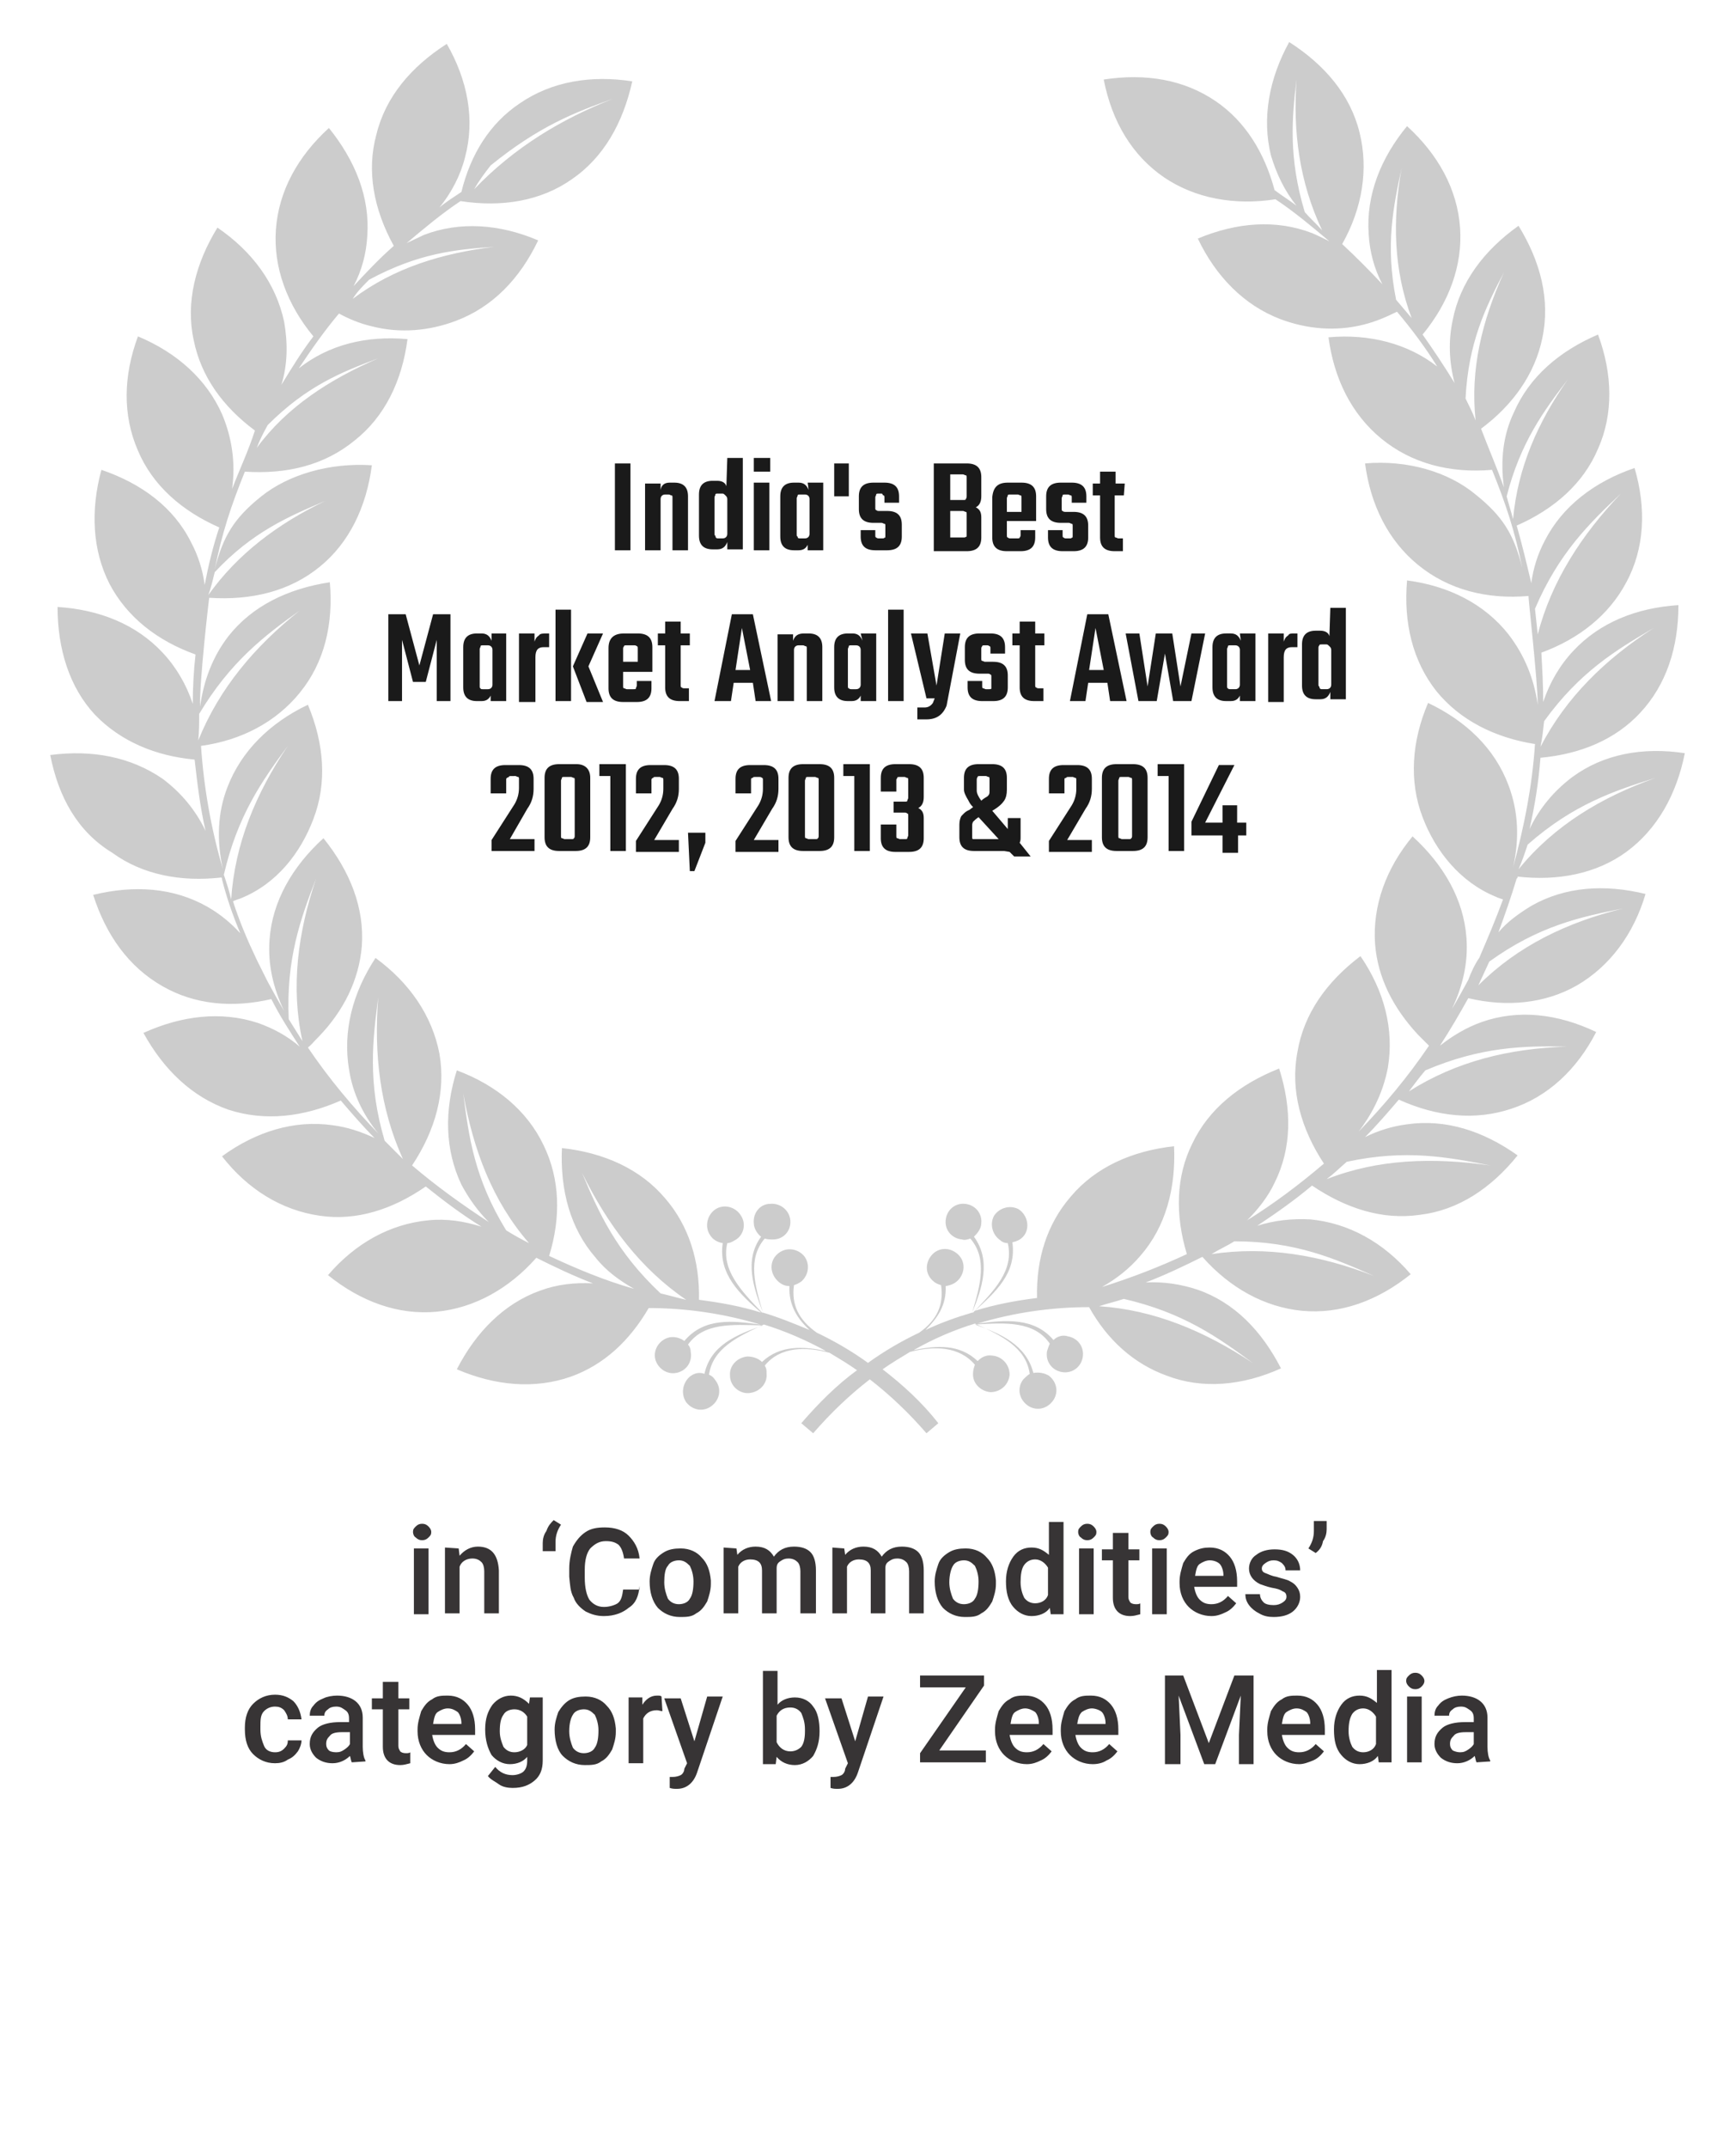 <svg xmlns="http://www.w3.org/2000/svg" viewBox="0 0 190 235"><path d="M50.5 21c1-4.1 3.1-7.5 6.4-9.7 3.5-2.4 7.8-3.1 12.3-2.4-1 4.5-3.1 8.3-6.6 10.7-3.4 2.4-7.7 3.1-12.2 2.4-2.1 1.4-4 3-5.9 4.6.6-.3 1.3-.6 1.9-.9 3.9-1.5 8.3-1.2 12.5.6-2 4.2-5 7.3-9 8.8-2.9 1.1-6.1 1.4-9.2.6-1.3-.3-2.5-.8-3.6-1.4-1.6 1.9-3 3.9-4.4 6 3.3-2.6 7.4-3.6 11.9-3.2-.6 4.6-2.5 8.5-5.8 11.1-3.3 2.7-7.4 3.7-12 3.4-1.5 3.7-2.5 6.7-3.3 10.7.9-3.6 2.1-5.6 5.1-8s7.5-3.7 12.1-3.4c-.6 4.6-2.5 8.5-5.7 11.1-3.3 2.7-7.5 3.7-12.1 3.4 0-.2-1.1 9.3-1 11.9.4-2.9 1.4-5.5 3.1-7.7 2.6-3.3 6.5-5.2 11.1-5.9.4 4.6-.6 8.8-3.3 12.1C30.2 79 26.4 81 22 81.6c.3 4.5 1.1 9.1 2.4 13.5-.7-3.1-.6-6.2.5-9 1.5-3.9 4.6-7 8.8-9 1.8 4.3 2.1 8.6.6 12.5-1.4 3.7-4 7.1-8 8.7-.3.1-.6.2-.8.3.7 2.2 1.6 4.3 2.6 6.4l1.2 2.4c.6 1.1 1.2 2.2 1.8 3.2-1.2-2.5-1.8-5.1-1.6-7.8.3-4.2 2.5-8 5.9-11.1 2.9 3.6 4.5 7.6 4.2 11.8-.3 3.7-2 7.1-4.7 9.9-.8.8-.7.8-1.2 1.2 2.3 3.4 4.9 6.5 7.7 9.4-1.7-2.1-2.8-4.4-3.2-7-.7-4.2.4-8.4 2.9-12.2 3.7 2.7 6.2 6.3 7 10.5.7 4.1-.4 8.3-3 12.2 2.7 2.3 5.5 4.3 8.4 6.2-1.2-1.2-2.2-2.6-3-4.1-1.8-3.8-1.9-8.1-.5-12.5 4.3 1.6 7.7 4.4 9.5 8.2 1.8 3.7 1.9 7.9.6 12.1 3 1.4 6.1 2.7 9.3 3.6-1.6-.9-3.1-2-4.2-3.4-2.8-3.2-3.9-7.4-3.7-12 4.6.5 8.6 2.3 11.3 5.5 2.6 3 3.8 6.9 3.7 11.1 2.3.3 4.6.7 6.8 1.4-2.3-2-4.7-4.2-4.2-7.6-.6-.1-1.1-.4-1.4-.9-.6-.9-.3-2.2.6-2.8s2.2-.3 2.8.7c.6.9.3 2.2-.7 2.7-.3.2-.6.3-.8.3-.7 2.9 1.5 5.2 3.8 7.6h.1c-1-2.7-2.1-5.7-.2-8.3-.4-.3-.8-.9-.8-1.5-.1-1.1.7-2.1 1.8-2.1 1.1-.1 2.1.7 2.2 1.8s-.7 2.1-1.9 2.1c-.3 0-.6 0-.9-.1-1.9 2.2-1.1 5.1-.2 8.1 1.7.5 3.4 1.2 5.1 1.9-1.3-1.2-2.3-2.7-2.2-4.8-.6 0-1.1-.3-1.5-.8-.7-.9-.6-2.1.3-2.8s2.1-.5 2.8.3c.7.9.5 2.1-.3 2.8-.3.2-.5.3-.8.4-.3 2.1.5 3.8 2.5 5.2 1.9.9 3.8 2 5.6 3.3 1.8-1.3 3.7-2.4 5.6-3.3 2-1.4 2.7-3.1 2.4-5.2-.3-.1-.6-.2-.8-.4-.9-.7-1-1.9-.3-2.8.7-.9 1.9-1 2.8-.3s1 1.9.3 2.8c-.4.5-.9.7-1.5.8.1 2.1-.9 3.5-2.2 4.8 1.7-.8 3.4-1.4 5.1-1.9.9-3 1.7-5.9-.2-8.1-.3.1-.6.2-.9.1-1.1-.1-1.9-1-1.8-2.1s1-1.9 2.1-1.8c1.1.1 1.9 1 1.8 2.1 0 .6-.4 1.1-.8 1.5 1.9 2.6.9 5.6-.2 8.3h.1c2.3-2.4 4.5-4.6 3.8-7.6-.3 0-.6-.1-.8-.3-.9-.6-1.2-1.8-.7-2.7.6-.9 1.8-1.2 2.7-.7.9.6 1.2 1.8.7 2.7-.3.5-.8.8-1.4.9.5 3.4-1.9 5.5-4.1 7.5 2.3-.7 4.4-1.1 6.8-1.4-.1-4.3 1.1-8.1 3.7-11.1 2.7-3.2 6.7-5 11.3-5.5.2 4.6-.9 8.8-3.7 12-1.2 1.4-2.6 2.5-4.2 3.4 3.2-1 6.3-2.2 9.3-3.6-1.3-4.3-1.2-8.5.6-12.1 1.8-3.8 5.2-6.5 9.5-8.2 1.4 4.4 1.4 8.7-.5 12.5-.7 1.5-1.8 2.9-3 4.1 2.9-1.8 5.7-3.9 8.4-6.2-2.5-3.8-3.7-8-2.9-12.2.7-4.2 3.2-7.7 6.9-10.5 2.6 3.8 3.7 8 3 12.2-.5 2.6-1.6 4.9-3.2 7 2.8-2.9 5.4-6 7.7-9.4l-1.2-1.2c-2.7-2.9-4.4-6.2-4.7-9.9-.3-4.2 1.2-8.3 4.1-11.8 3.4 3.1 5.6 6.9 5.9 11.1.2 2.7-.4 5.3-1.6 7.8.6-1 1.2-2.1 1.8-3.2.3-.8.7-1.7 1.2-2.4.9-2.1 1.8-4.2 2.6-6.4-.3-.1-.6-.2-.8-.3-3.9-1.6-6.6-5-8-8.7-1.5-3.9-1.2-8.3.6-12.5 4.2 2 7.3 5 8.8 9 1.1 2.9 1.2 5.9.5 9 1.2-4.4 2.1-8.9 2.4-13.5-4.4-.7-8.2-2.6-10.8-5.8-2.6-3.3-3.6-7.5-3.2-12.1 4.6.6 8.5 2.6 11.1 5.9 1.7 2.2 2.8 4.8 3.2 7.7 0-2.7-1.1-12.1-1-11.9-4.6.4-8.8-.7-12.1-3.4-3.3-2.7-5.2-6.6-5.8-11.1 4.6-.4 9.1.9 12.1 3.4 3 2.4 4.2 4.4 5.1 8-.8-4-1.8-7-3.3-10.7-4.6.4-8.8-.7-12.1-3.4s-5.2-6.6-5.8-11.1c4.5-.4 8.7.7 11.9 3.2-1.3-2.1-2.8-4.1-4.4-6-1.2.6-2.4 1.1-3.6 1.4-3.1.8-6.3.5-9.2-.6-3.9-1.5-7-4.6-9-8.8 4.3-1.8 8.6-2.1 12.5-.6.7.3 1.3.6 1.9.9-1.9-1.6-3.8-3.2-5.9-4.6-4.5.7-8.8-.1-12.2-2.4-3.5-2.4-5.7-6.1-6.6-10.7 4.6-.7 8.8 0 12.3 2.4 3.2 2.2 5.3 5.6 6.4 9.7.8.6 1.6 1.1 2.4 1.7-1.3-1.6-2.2-3.5-2.8-5.5-1-4.1-.2-8.4 2-12.4 3.9 2.5 6.7 5.8 7.7 9.9 1 4 .3 8.3-1.9 12.2 1.5 1.4 3 2.9 4.4 4.4-.9-1.7-1.4-3.6-1.5-5.5-.3-4.2 1.3-8.3 4.2-11.8 3.4 3.1 5.5 6.9 5.8 11.1.3 4.1-1.2 8.2-4.1 11.7 1.2 1.7 2.4 3.5 3.5 5.3-.6-2.3-.7-4.6-.2-6.9.8-4.1 3.4-7.6 7.2-10.3 2.4 3.9 3.5 8.1 2.6 12.3-.8 3.9-3.2 7.3-6.7 9.9.8 2.1 1.7 4.2 2.5 6.4-.4-2.9-.1-5.7 1.1-8.2 1.7-3.9 5-6.7 9.2-8.5 1.6 4.3 1.7 8.7 0 12.5-1.6 3.8-4.8 6.6-8.9 8.4.6 2.1 1.1 4.2 1.6 6.3.2-1.6.7-3.2 1.5-4.7 1.9-3.7 5.4-6.4 9.8-7.9 1.3 4.4 1.1 8.8-.9 12.5-1.9 3.6-5.2 6.2-9.3 7.7.1 1.8.2 3.6.2 5.4.7-2.1 1.8-4 3.3-5.6 2.9-3.1 6.9-4.7 11.5-5 0 4.6-1.3 8.7-4.2 11.8-2.7 2.9-6.5 4.5-10.9 4.9-.2 2.6-.6 5.2-1.2 7.8 1.1-2.3 2.7-4.2 4.7-5.7 3.4-2.5 7.7-3.3 12.3-2.6-.9 4.5-3 8.3-6.4 10.8-3.3 2.4-7.5 3.2-11.9 2.7 0 .1 0 .2-.1.2-.6 2-1.3 4-2 5.9 1-1.2 2.3-2.1 3.6-2.9 3.7-2.1 8-2.4 12.5-1.3-1.3 4.4-3.9 7.9-7.5 10-3.5 2-7.7 2.4-11.9 1.4-1 1.8-2 3.5-3.1 5.2 1.4-1.1 2.9-2 4.6-2.6 4-1.4 8.3-.9 12.5 1.1-2.1 4.1-5.3 7.1-9.3 8.4-3.9 1.3-8.1.9-12.3-1-1.2 1.4-2.4 2.8-3.7 4.1 1.4-.7 3-1.2 4.6-1.4 4.2-.6 8.3.7 12.1 3.4-2.9 3.6-6.5 6-10.7 6.5-4.1.6-8.1-.7-11.8-3.2-1.9 1.6-3.9 3-6 4.4 1.9-.6 3.8-.8 5.8-.7 4.2.4 8 2.5 11 6-3.6 2.9-7.7 4.4-11.9 4-4.1-.4-7.9-2.5-10.9-5.9-2 1-4.1 2-6.2 2.8 2-.1 3.9.2 5.7.8 4 1.4 7 4.5 9.1 8.6-4.2 1.9-8.6 2.3-12.5.8-3.6-1.3-6.5-3.9-8.5-7.5-4.1 0-8.3.6-12.2 1.8 3-.4 6.2-.7 8.3 1.8.4-.4 1-.6 1.6-.4 1.1.2 1.8 1.2 1.6 2.3-.2 1.1-1.2 1.8-2.3 1.6-1.1-.2-1.8-1.2-1.6-2.3.1-.3.2-.6.3-.8-1.7-2.5-4.9-2.3-8.1-2.1h-.1c2.8 1 5.6 2.2 6.4 5.3.6-.1 1.2 0 1.7.3.9.7 1.1 1.9.4 2.8-.7.9-1.9 1.1-2.8.4-.9-.7-1.1-1.9-.4-2.8.2-.2.4-.4.7-.6-.4-2.9-3.1-4.2-6-5.5-2.3.7-4.6 1.7-6.7 2.9 2.5-.5 5-.7 7 1.2.4-.4.9-.7 1.6-.6 1.1.1 1.9 1 1.9 2.1-.1 1.1-1 1.9-2.1 1.9-1.1-.1-2-1-1.9-2.1 0-.3.1-.6.2-.9-1.7-2-4.4-2.1-7.1-1.4-1 .6-2 1.2-3 1.9 2.2 1.7 4.3 3.6 6.1 5.9l-1.3 1.1c-1.9-2.2-4-4.2-6.2-5.9-2.2 1.7-4.3 3.7-6.2 5.9l-1.3-1.1c1.9-2.2 3.9-4.2 6.1-5.8-1-.7-2-1.3-3-1.9-2.6-.7-5.4-.7-7.1 1.4.2.3.2.5.2.9.1 1.1-.8 2-1.9 2.1s-2.1-.8-2.1-1.9c-.1-1.1.8-2 1.9-2.1.6 0 1.2.2 1.6.6 2-1.9 4.6-1.7 7-1.2-2.2-1.2-4.5-2.2-6.8-2.9-2.8 1.3-5.6 2.6-6 5.5.3.1.5.3.7.6.7.9.5 2.1-.4 2.8s-2.1.5-2.8-.4c-.6-.9-.4-2.1.4-2.8.5-.4 1.1-.5 1.6-.3.7-3.2 3.6-4.3 6.4-5.3h-.1c-3.3-.1-6.4-.3-8.1 2.1.2.2.3.5.3.8.2 1.1-.5 2.1-1.6 2.3s-2.1-.6-2.3-1.6c-.2-1.1.6-2.1 1.6-2.3.6-.1 1.2.1 1.6.4 2.2-2.6 5.3-2.2 8.3-1.8-4-1.2-8.1-1.8-12.2-1.8-2.1 3.6-4.9 6.2-8.5 7.5-4 1.4-8.3 1-12.5-.8 2.1-4.1 5.2-7.2 9.1-8.6 1.9-.7 3.8-.9 5.8-.8-2.1-.8-4.2-1.8-6.2-2.8-3 3.4-6.8 5.5-10.9 5.9-4.2.4-8.3-1.1-11.9-4 3-3.5 6.8-5.6 11-6 2-.2 3.9.1 5.8.7-2.1-1.3-4.1-2.8-6.1-4.4-3.6 2.5-7.6 3.8-11.6 3.2-4.2-.6-7.9-2.9-10.7-6.5 3.7-2.7 7.9-4 12.1-3.4 1.6.2 3.1.7 4.6 1.4-1.3-1.3-2.5-2.7-3.7-4.1-4.1 1.8-8.3 2.3-12.3 1-4-1.4-7.1-4.4-9.3-8.4 4.2-1.9 8.5-2.4 12.5-1.1 1.7.6 3.2 1.4 4.6 2.6-1.1-1.7-2.2-3.4-3.1-5.2-4.3 1-8.4.6-11.9-1.4-3.7-2.1-6.2-5.6-7.6-10 4.5-1.1 8.8-.8 12.5 1.3 1.4.8 2.6 1.8 3.6 2.9-.8-1.9-1.5-3.9-2-5.9 0-.1 0-.2-.1-.2-4.4.5-8.6-.3-11.9-2.7-3.8-2.3-5.9-6.1-6.8-10.7 4.6-.6 8.8.2 12.3 2.6 2 1.5 3.6 3.4 4.7 5.7-.6-2.6-.9-5.2-1.2-7.8-4.3-.4-8.1-2-10.9-4.9-2.8-3-4.1-7.2-4.1-11.8 4.6.3 8.6 1.9 11.5 5 1.5 1.6 2.6 3.5 3.3 5.6 0-1.8.1-3.6.3-5.4-4.2-1.5-7.5-4.1-9.4-7.7-1.9-3.7-2.1-8.1-.9-12.5 4.4 1.5 7.9 4.1 9.8 7.9.8 1.5 1.3 3.1 1.5 4.7.4-2.1.9-4.2 1.6-6.3-4.1-1.8-7.3-4.6-8.9-8.4-1.7-3.9-1.6-8.2 0-12.5 4.3 1.8 7.5 4.7 9.2 8.5 1.1 2.6 1.5 5.4 1.1 8.2.8-2.1 1.8-4.2 2.5-6.4-3.5-2.6-5.9-5.9-6.7-9.9-.9-4.1.2-8.4 2.6-12.3 3.8 2.6 6.4 6.1 7.3 10.3.4 2.3.4 4.6-.3 6.9 1.1-1.8 2.2-3.6 3.5-5.3-2.9-3.5-4.4-7.6-4.1-11.7.3-4.2 2.4-8 5.8-11.1 2.9 3.6 4.5 7.6 4.2 11.8-.1 1.9-.6 3.8-1.5 5.5 1.4-1.5 2.8-3 4.4-4.4-2.2-4-3-8.2-1.9-12.2 1-4.1 3.8-7.4 7.7-9.9 2.3 4 3.1 8.3 2 12.4-.5 2-1.5 3.9-2.8 5.5.7-.6 1.5-1.1 2.4-1.7m75.6 107.3c-1.8 4.3-3.8 8.6-8.6 13.2-.9.2-1.8.5-2.8.7 5-3.4 8.6-8.2 11.4-13.9zm11 20.8c-3.8-2.8-7.6-5.5-14.1-7-.9.3-1.8.5-2.7.8 6 .4 11.5 2.7 16.8 6.2zm13.3-9.5c-4.3-1.9-8.6-3.8-15.3-3.8-.8.5-1.7.9-2.5 1.4 6-.9 11.9.1 17.8 2.4zm-11.3-20c-.6 4.7-1.2 9.3-4.7 15-.8.5-1.6 1-2.5 1.4 4-4.6 6.1-10.2 7.2-16.4zm9.3-10.5c.6 4.6 1.2 9.3-.7 15.7l-2 2c2.6-5.5 3.2-11.5 2.7-17.7zm14.7 18.4c-4.6-.9-9.2-1.8-15.7-.4-.7.6-1.4 1.3-2.2 1.9 5.6-2.2 11.6-2.4 17.9-1.5zm-7.9-31.4c1.7 4.4 3.4 8.8 3.1 15.4l-1.5 2.4c1.2-5.9.4-11.9-1.6-17.8zm16.3 18.4c-4.7-.1-9.4 0-15.5 2.6-.6.7-1.2 1.5-1.8 2.3 5.2-3.3 11-4.7 17.3-4.9zm6.1-15.1c-4.6.9-9.2 1.9-14.6 5.8-.4.9-.8 1.7-1.2 2.6 4.3-4.3 9.7-6.9 15.8-8.4zm3.6-14.3c-4.5 1.4-9 2.9-14 7.3-.3.9-.6 1.8-1 2.7 3.9-4.8 9.1-7.9 15-10zm-22.9-3.5c2.8 3.8 5.5 7.6 7 14.1-.3.9-.5 1.8-.8 2.7-.4-6.1-2.7-11.6-6.2-16.8zM157 66.8c3.8 2.7 7.6 5.6 10.9 11.3 0 1 0 1.9.1 2.9-2.2-5.7-6.1-10.3-11-14.2zm24 1.9c-4.1 2.4-8.1 4.8-12 10.2-.1.9-.2 1.9-.4 2.8 2.8-5.4 7.1-9.6 12.4-13zM177.4 54c-3.4 3.2-6.8 6.5-9.4 12.6.1.9.2 1.9.3 2.8 1.5-5.8 4.8-10.9 9.1-15.4zm-23.2.8c4 1.7 7.9 3.4 12.1 7.8.2.8.4 1.7.7 2.5-3.2-4.5-7.6-7.8-12.8-10.3zm17.4-13.3c-2.6 3.4-5.2 6.9-6.7 12.8.2.8.5 1.7.7 2.5.5-5.6 2.7-10.6 6-15.3zm-7-11.7c-2 3.8-3.9 7.7-4.2 13.8.4.8.8 1.6 1.1 2.4-.6-5.6.7-10.9 3.1-16.2zm-11.2-11.4c-.9 4.2-1.8 8.4-.6 14.4.6.7 1.1 1.3 1.7 2-2-5.3-2.1-10.8-1.1-16.4zM135.7 27c4.3.3 8.3.7 13.7 3.6.7.7 1.3 1.3 1.8 2.1-4.5-3.4-9.8-5-15.5-5.7zm12.7 12.2c4 1.5 7.8 3 12.1 7.3.5.9.9 1.7 1.2 2.5-3.3-4.5-8-7.5-13.3-9.8zm-25.7-28.4c4.2 1.5 8.1 3 13.4 7.3.7.9 1.3 1.7 1.8 2.6-4.4-4.6-9.6-7.7-15.2-9.9zm19.2-2.1c-.5 4.2-.9 8.5.9 14.5.6.7 1.3 1.3 1.9 2-2.5-5.3-3.2-10.8-2.8-16.5zM63.7 128.3c1.8 4.3 3.7 8.6 8.6 13.2.9.2 1.9.5 2.8.7-5-3.4-8.6-8.2-11.4-13.9zm-11 20.8c3.8-2.8 7.6-5.5 14.1-7 .9.3 1.8.5 2.8.8-6.1.4-11.7 2.7-16.9 6.2zm-13.3-9.5c4.3-1.9 8.6-3.8 15.3-3.7.8.5 1.6.9 2.5 1.4-6-1-11.9 0-17.8 2.3zm11.3-20c.6 4.7 1.2 9.3 4.7 15 .8.5 1.7 1 2.5 1.4-4-4.6-6.1-10.2-7.2-16.4zm-9.3-10.5c-.6 4.6-1.2 9.3.7 15.7l2 2c-2.5-5.5-3.2-11.5-2.7-17.7zm-14.7 18.4c4.6-.9 9.2-1.8 15.7-.4.7.6 1.4 1.3 2.1 1.9-5.6-2.2-11.5-2.4-17.8-1.5zm7.9-31.4c-1.7 4.4-3.3 8.8-3 15.4l1.5 2.4c-1.3-5.9-.5-11.9 1.5-17.8zm-16.3 18.4c4.7-.1 9.4 0 15.5 2.6.6.7 1.2 1.5 1.8 2.3-5.2-3.3-11.1-4.7-17.3-4.9zm-6.1-15.1c4.6.9 9.2 1.9 14.6 5.8.4.9.8 1.7 1.2 2.6-4.3-4.3-9.7-6.9-15.8-8.4zM8.6 85.1c4.5 1.4 8.9 2.9 13.9 7.3.3.9.6 1.8 1 2.7-3.9-4.8-9-7.9-14.9-10zm22.9-3.5c-2.8 3.8-5.5 7.6-7 14.1.3.9.6 1.8.8 2.7.4-6.1 2.7-11.6 6.2-16.8zm1.3-14.8c-3.8 2.7-7.6 5.6-11 11.3 0 1 0 1.9-.1 2.9 2.3-5.7 6.2-10.3 11.1-14.2zm-24 1.9c4 2.4 8.1 4.8 12 10.2.1.9.3 1.9.3 2.8-2.7-5.4-7-9.6-12.3-13zM12.3 54c3.4 3.2 6.8 6.5 9.4 12.6-.1.9-.2 1.9-.3 2.8-1.4-5.8-4.7-10.9-9.1-15.4zm23.3.8c-4 1.7-8 3.4-12.1 7.8-.2.8-.4 1.7-.7 2.5 3.2-4.5 7.6-7.8 12.8-10.3zM18.2 41.5c2.6 3.4 5.2 6.9 6.7 12.8-.2.8-.4 1.7-.7 2.5-.5-5.6-2.7-10.6-6-15.3zm7-11.7c1.9 3.8 3.9 7.7 4.2 13.8L28.2 46c.7-5.6-.6-10.9-3-16.2zm11.2-11.4c.9 4.2 1.8 8.4.6 14.4-.6.7-1.1 1.3-1.7 2 2-5.3 2.1-10.8 1.1-16.4zM54.1 27c-4.3.3-8.3.7-13.7 3.6-.7.7-1.3 1.3-1.8 2.1 4.5-3.4 9.8-5 15.5-5.7zM41.4 39.2c-4 1.5-7.8 3-12.1 7.3-.5.9-.9 1.7-1.2 2.5 3.3-4.5 8-7.5 13.3-9.8zm25.7-28.4c-4.2 1.5-8.1 3-13.4 7.3-.7.9-1.3 1.7-1.8 2.6 4.4-4.6 9.6-7.7 15.2-9.9zM47.8 8.7c.5 4.2.9 8.5-.9 14.5-.6.7-1.2 1.3-1.9 2 2.6-5.3 3.2-10.8 2.8-16.5z" fill="#ccc"/><path d="M45.2 167.6c0-.3.1-.4.3-.6.2-.2.4-.3.7-.3s.5.1.7.3.3.4.3.6c0 .3-.1.4-.3.6s-.4.3-.7.3-.5-.1-.7-.3c-.2-.1-.3-.4-.3-.6zm1.7 9h-1.6v-7.2h1.6v7.2zm3.3-7.2l.1.8c.5-.6 1.2-1 2-1 1.5 0 2.2.9 2.3 2.6v4.7H53v-4.6c0-.4-.1-.8-.3-1s-.5-.4-1-.4c-.6 0-1.2.3-1.4.9v5.1h-1.6v-7.2l1.5.1zm10.4-3.1l.8.5c-.4.6-.6 1.2-.6 1.9v1h-1.4v-.9c0-.4.1-.9.4-1.3.2-.6.5-.9.8-1.2zm9.4 7.2c-.1 1.1-.4 1.9-1.2 2.4-.6.5-1.5.9-2.7.9-.8 0-1.4-.2-2-.5-.6-.4-1.1-.9-1.3-1.5-.4-.7-.4-1.4-.5-2.3v-.9c0-.9.2-1.7.4-2.4.4-.7.8-1.2 1.4-1.6.6-.4 1.3-.5 2.1-.5 1.1 0 2 .3 2.6.9.6.6 1.1 1.4 1.2 2.5h-1.7c-.1-.7-.3-1.2-.6-1.5-.4-.3-.8-.4-1.4-.4-.7 0-1.2.3-1.7.8-.4.5-.6 1.3-.6 2.3v.9c0 1.1.2 1.9.5 2.4.4.5.9.8 1.6.8.6 0 1.2-.2 1.5-.4.4-.3.5-.8.6-1.5H70v-.4zm1.1-.5c0-.7.2-1.3.4-1.9s.7-1 1.2-1.3 1.1-.4 1.8-.4c1 0 1.8.4 2.3 1 .6.6.9 1.4 1 2.5v.4c0 .7-.2 1.3-.4 1.9-.3.5-.6 1-1.2 1.3-.5.4-1.1.4-1.8.4-1 0-1.8-.4-2.4-1-.6-.7-.9-1.7-.9-2.9zm1.6.1c0 .7.2 1.3.4 1.8.3.4.7.6 1.2.6s1-.2 1.2-.6c.3-.4.4-1.1.4-1.9 0-.7-.2-1.3-.4-1.7-.4-.4-.7-.6-1.2-.6s-1 .2-1.2.6c-.3.3-.4 1-.4 1.8zm7.9-3.7l.1.7c.5-.6 1.2-.9 2-.9 1 0 1.6.4 2 1.1.5-.7 1.2-1.1 2.2-1.1.8 0 1.4.2 1.8.6.4.4.6 1.1.6 2v4.7h-1.7v-4.6c0-.4-.1-.8-.3-1s-.5-.4-1-.4c-.4 0-.6.1-.9.3s-.4.4-.4.8v4.9h-1.6v-4.7c0-.8-.4-1.2-1.3-1.2-.6 0-1.1.3-1.3.8v5.1h-1.6v-7.2l1.4.1zm11.8 0l.1.7c.5-.6 1.2-.9 2-.9 1 0 1.6.4 2 1.1.5-.7 1.2-1.1 2.2-1.1.8 0 1.4.2 1.8.6.4.4.6 1.1.6 2v4.7h-1.6v-4.6c0-.4-.1-.8-.3-1s-.5-.4-1-.4c-.4 0-.6.1-.9.3s-.4.4-.4.8v4.9h-1.6v-4.7c0-.8-.4-1.2-1.3-1.2-.6 0-1.1.3-1.3.8v5.1h-1.6v-7.2l1.3.1zm9.9 3.6c0-.7.2-1.3.4-1.9s.7-1 1.2-1.3 1.1-.4 1.8-.4c1 0 1.8.4 2.3 1 .6.6.9 1.4 1 2.5v.4c0 .7-.2 1.3-.4 1.9-.3.5-.6 1-1.2 1.3-.5.4-1.1.4-1.8.4-1 0-1.8-.4-2.4-1-.6-.7-.9-1.7-.9-2.9zm1.6.1c0 .7.2 1.3.4 1.8.3.4.7.6 1.2.6s1-.2 1.2-.6c.3-.4.4-1.1.4-1.9 0-.7-.2-1.3-.4-1.7-.4-.4-.7-.6-1.2-.6s-1 .2-1.2.6c-.2.3-.4 1-.4 1.8zm6.2-.1c0-1.1.3-2 .8-2.7s1.2-1 2-1 1.3.3 1.9.8v-3.6h1.6v10.1H115l-.1-.7c-.4.6-1.2.9-2 .9s-1.5-.4-2-1c-.6-.7-.8-1.7-.8-2.8zm1.6.1c0 .7.2 1.3.4 1.7.3.4.7.6 1.2.6.6 0 1.2-.3 1.4-.9v-3c-.3-.5-.8-.9-1.4-.9-.5 0-.9.2-1.2.6s-.4 1.1-.4 1.9zm6.3-5.5c0-.3.1-.4.3-.6s.4-.3.7-.3.5.1.7.3.3.4.3.6c0 .3-.1.4-.3.6s-.4.3-.7.3-.5-.1-.7-.3c-.2-.1-.3-.4-.3-.6zm1.7 9h-1.6v-7.2h1.6v7.2zm3.8-8.9v1.8h1.2v1.2h-1.2v4c0 .3.1.4.2.6.1.1.3.2.6.2.2 0 .4 0 .5-.1v1.2c-.4.1-.7.2-1.1.2-1.2 0-1.9-.7-1.9-2v-4.1h-1.2v-1.2h1.2v-1.8h1.7zm2.4-.1c0-.3.1-.4.3-.6s.4-.3.7-.3.5.1.7.3.3.4.3.6c0 .3-.1.4-.3.6s-.4.3-.7.3-.5-.1-.7-.3c-.2-.1-.3-.4-.3-.6zm1.8 9h-1.6v-7.2h1.6v7.2zm4.9.2c-1 0-1.9-.4-2.5-1s-1-1.5-1-2.6v-.2c0-.7.2-1.3.4-2 .3-.5.6-1 1.2-1.3s1.1-.4 1.7-.4c1 0 1.7.4 2.2 1s.8 1.5.8 2.7v.6h-4.7c.1.6.3 1.1.6 1.4.4.4.8.5 1.3.5.7 0 1.3-.3 1.8-.9l.9.8c-.3.4-.7.8-1.2 1-.4.2-.9.4-1.5.4zm-.2-6.1c-.4 0-.8.2-1.1.4s-.4.7-.5 1.3h3.1v-.1c0-.5-.2-1-.4-1.2s-.6-.4-1.1-.4zm8.4 4c0-.3-.1-.5-.4-.6-.3-.2-.6-.3-1.2-.4-.5-.1-1-.3-1.3-.4-.8-.4-1.2-1-1.2-1.7 0-.6.3-1.2.8-1.5.5-.4 1.2-.6 2-.6.9 0 1.5.2 2 .6.5.4.8 1 .8 1.7h-1.6c0-.3-.1-.5-.4-.8-.3-.2-.5-.3-.9-.3s-.6.1-.9.3c-.3.2-.4.4-.4.6s.1.4.4.5c.3.1.6.3 1.2.4.6.2 1.2.3 1.5.5.4.2.6.4.8.7s.3.6.3 1c0 .6-.3 1.2-.8 1.6-.5.4-1.2.6-2.1.6-.6 0-1.1-.1-1.6-.4-.4-.2-.8-.5-1.1-.9s-.4-.8-.4-1.2h1.6c0 .4.2.7.4.9s.6.3 1.1.3c.4 0 .7-.1 1-.3s.4-.4.4-.6zm3.2-4.8l-.8-.5c.4-.6.6-1.2.6-1.9v-1.1h1.4v.9c0 .4-.1.9-.4 1.3-.1.6-.4 1-.8 1.3zM30.1 191.7c.4 0 .7-.1 1-.4.3-.3.4-.5.4-.9H33c0 .4-.2.9-.4 1.2-.3.4-.6.7-1.1.9-.4.3-.9.4-1.4.4-1 0-1.8-.4-2.4-1s-.9-1.5-.9-2.7v-.2c0-1.1.3-2 .9-2.6s1.4-1 2.4-1c.9 0 1.5.3 2 .7.5.5.8 1.2.9 2h-1.5c0-.4-.2-.7-.4-1-.3-.3-.6-.4-1-.4-.5 0-.9.2-1.2.5-.4.4-.4 1-.4 1.7v.3c0 .8.2 1.3.4 1.8s.7.7 1.2.7zm8.4 1.1c-.1-.2-.1-.4-.2-.7-.5.5-1.2.8-1.9.8s-1.3-.2-1.8-.6c-.4-.4-.7-.9-.7-1.5 0-.8.3-1.3.9-1.8.5-.4 1.4-.6 2.4-.6h1v-.4c0-.4-.1-.7-.4-.9s-.5-.4-1-.4c-.4 0-.7.1-.9.3-.3.2-.4.4-.4.7h-1.6c0-.4.1-.8.4-1.1.3-.4.6-.6 1.1-.8.4-.2 1-.3 1.5-.3.8 0 1.5.2 2 .6.5.4.8 1 .8 1.8v3.2c0 .6.1 1.2.3 1.5v.1l-1.5.1zm-1.7-1.1c.4 0 .6-.1.9-.3s.5-.4.6-.6v-1.3h-.9c-.6 0-1.1.1-1.3.4-.3.3-.4.5-.4.9 0 .3.1.5.3.7.1.1.4.2.8.2zm6.8-7.7v1.8h1.2v1.2h-1.2v4c0 .3.1.4.2.6.1.1.3.2.6.2.2 0 .4 0 .5-.1v1.2c-.4.1-.7.2-1.1.2-1.2 0-1.9-.7-1.9-2V187h-1.2v-1.2h1.2V184h1.7zm5.6 9c-1 0-1.9-.4-2.5-1s-1-1.5-1-2.6v-.2c0-.7.2-1.3.4-2 .3-.5.6-1 1.2-1.3.5-.4 1.1-.4 1.7-.4 1 0 1.7.4 2.2 1s.8 1.5.8 2.7v.6h-4.7c.1.6.3 1.1.6 1.4.4.4.8.5 1.3.5.7 0 1.3-.3 1.8-.9l.9.8c-.3.4-.7.8-1.2 1-.4.2-.9.4-1.5.4zm-.2-6.1c-.4 0-.8.2-1.1.4s-.4.7-.5 1.3h3.1v-.1c0-.5-.2-1-.4-1.2-.3-.2-.6-.4-1.1-.4zm4.1 2.3c0-1.2.3-2 .8-2.7.5-.6 1.2-1 2-1s1.4.3 2 .9l.1-.7h1.4v6.9c0 1-.3 1.7-.9 2.2s-1.3.8-2.4.8c-.5 0-1.1-.1-1.5-.4-.4-.3-.9-.5-1.2-.9l.8-1c.5.6 1.1.9 1.9.9.5 0 1-.2 1.2-.4.3-.3.4-.7.4-1.2v-.4c-.4.5-1.1.8-1.9.8s-1.5-.4-2-1c-.4-.7-.7-1.6-.7-2.8zm1.6.2c0 .7.2 1.2.4 1.7.3.4.7.6 1.2.6.6 0 1.2-.3 1.4-.8v-3.1c-.3-.5-.8-.8-1.4-.8-.5 0-1 .2-1.2.6-.3.4-.4 1-.4 1.8zm6-.2c0-.7.2-1.3.4-1.9.3-.5.7-1 1.2-1.3s1.1-.4 1.8-.4c1 0 1.8.4 2.3 1 .6.6.9 1.4 1 2.5v.4c0 .7-.2 1.3-.4 1.9-.3.5-.6 1-1.2 1.3-.5.4-1.1.4-1.8.4-1 0-1.8-.4-2.4-1s-.9-1.7-.9-2.9zm1.6.2c0 .7.2 1.3.4 1.8.3.4.7.6 1.2.6s1-.2 1.2-.6c.3-.4.4-1.1.4-1.9 0-.7-.2-1.3-.4-1.7-.4-.4-.7-.6-1.2-.6s-1 .2-1.2.6c-.2.3-.4.9-.4 1.8zm10.2-2.2c-.2 0-.4-.1-.6-.1-.7 0-1.2.3-1.5.9v4.9h-1.6v-7.2h1.5v.8c.4-.6.9-1 1.6-1 .3 0 .4 0 .5.1l.1 1.6zm3.5 3.3l1.4-4.9h1.7l-2.8 8.3c-.4 1.2-1.2 1.8-2.2 1.8-.3 0-.5 0-.8-.1v-1.2h.3c.4 0 .7-.1.9-.2s.4-.4.4-.7l.3-.6-2.5-7.1h1.8l1.5 4.7zm13.7-1.1c0 1.2-.3 2-.7 2.7-.5.6-1.2 1-2 1s-1.5-.3-2-.9l-.1.8h-1.4v-10.2h1.6v3.7c.4-.5 1.1-.8 1.9-.8.9 0 1.6.4 2 1 .5.6.7 1.6.7 2.7zm-1.6-.2c0-.8-.2-1.3-.4-1.8-.3-.4-.7-.6-1.2-.6-.7 0-1.2.3-1.5.9v2.9c.3.6.8 1 1.5 1 .5 0 .9-.2 1.2-.5.3-.4.4-1 .4-1.7v-.2zm5.5 1.3l1.4-4.9h1.7l-2.8 8.3c-.4 1.2-1.2 1.8-2.2 1.8-.3 0-.5 0-.8-.1v-1.2h.3c.4 0 .7-.1.9-.2s.4-.4.4-.7l.3-.6-2.5-7.1h1.8l1.5 4.7zm9.2 1h5.1v1.3h-7.2v-1l5-7.2h-5v-1.3h7v1.1l-4.9 7.1zm9.6 1.5c-1 0-1.9-.4-2.5-1s-1-1.5-1-2.6v-.2c0-.7.2-1.3.4-2 .3-.5.6-1 1.2-1.3.5-.4 1.1-.4 1.7-.4 1 0 1.7.4 2.2 1s.8 1.5.8 2.7v.6h-4.7c.1.6.3 1.1.6 1.4.4.4.8.5 1.3.5.7 0 1.3-.3 1.8-.9l.9.8c-.3.4-.7.8-1.2 1-.4.2-.9.4-1.5.4zm-.2-6.1c-.4 0-.8.2-1.1.4s-.4.7-.5 1.3h3.1v-.1c0-.5-.2-1-.4-1.2-.3-.2-.7-.4-1.1-.4zm7.4 6.1c-1 0-1.9-.4-2.5-1s-1-1.5-1-2.6v-.2c0-.7.2-1.3.4-2 .3-.5.6-1 1.2-1.3.5-.4 1.1-.4 1.7-.4 1 0 1.7.4 2.2 1s.8 1.5.8 2.7v.6h-4.7c.1.6.3 1.1.6 1.4.4.4.8.5 1.3.5.7 0 1.3-.3 1.8-.9l.9.8c-.3.4-.7.8-1.2 1-.3.2-.8.4-1.5.4zm-.1-6.1c-.4 0-.8.2-1.1.4-.3.3-.4.7-.5 1.3h3.1v-.1c0-.5-.2-1-.4-1.2s-.7-.4-1.1-.4zm10-3.6l2.8 7.4 2.8-7.4h2.1v9.7h-1.6v-3.2l.2-4.3-2.8 7.5h-1.2l-2.8-7.5.2 4.3v3.2h-1.7v-9.7h2zm12.7 9.7c-1 0-1.9-.4-2.5-1s-1-1.5-1-2.6v-.2c0-.7.2-1.3.4-2 .3-.5.6-1 1.2-1.3.5-.4 1.1-.4 1.7-.4 1 0 1.7.4 2.2 1s.8 1.5.8 2.7v.6h-4.7c.1.6.3 1.1.6 1.4.4.4.8.5 1.3.5.7 0 1.3-.3 1.8-.9l.9.8c-.3.4-.7.8-1.2 1s-1 .4-1.5.4zm-.3-6.1c-.4 0-.8.2-1.1.4s-.4.7-.5 1.3h3.1v-.1c0-.5-.2-1-.4-1.2-.3-.2-.6-.4-1.1-.4zm4.1 2.3c0-1.1.3-2 .8-2.7s1.2-1 2-1 1.3.3 1.9.8v-3.6h1.6v10.1h-1.4l-.1-.7c-.4.6-1.2.9-2 .9s-1.5-.4-2-1c-.6-.7-.8-1.6-.8-2.8zm1.6.2c0 .7.2 1.3.4 1.7.3.4.7.6 1.2.6.6 0 1.2-.3 1.4-.9v-3c-.3-.5-.8-.9-1.4-.9-.5 0-.9.2-1.2.6-.3.5-.4 1.1-.4 1.9zm6.3-5.5c0-.3.1-.4.3-.6s.4-.3.7-.3.5.1.7.3.3.4.3.6-.1.4-.3.6c-.2.2-.4.3-.7.3s-.5-.1-.7-.3-.3-.4-.3-.6zm1.7 8.9H154v-7.2h1.6v7.2zm6 0c-.1-.2-.1-.4-.2-.7-.5.5-1.2.8-1.9.8s-1.3-.2-1.8-.6c-.4-.4-.7-.9-.7-1.5 0-.8.3-1.3.9-1.8.5-.4 1.4-.6 2.4-.6h1v-.4c0-.4-.1-.7-.4-.9-.3-.2-.5-.4-1-.4-.4 0-.7.1-.9.3-.3.2-.4.4-.4.7H157c0-.4.1-.8.4-1.1.3-.4.6-.6 1.1-.8s1-.3 1.5-.3c.8 0 1.5.2 2 .6.5.4.8 1 .8 1.8v3.2c0 .6.1 1.2.3 1.5v.1l-1.5.1zm-1.8-1.1c.4 0 .6-.1.9-.3s.5-.4.6-.6v-1.3h-.9c-.6 0-1.1.1-1.3.4-.3.3-.4.5-.4.9 0 .3.1.5.3.7.2.1.5.2.8.2z" fill="#373435"/><path d="M67.3 50.7H69v9.5h-1.7v-9.5zm6 2.1h.5c1 0 1.5.5 1.5 1.5v5.9h-1.7v-5.7c0-.2 0-.3-.1-.3s-.2-.1-.3-.1h-.4c-.3 0-.5.2-.5.5v5.6h-1.7v-7.3h1.7v.7c.1-.6.5-.8 1-.8zm6.3-2.7h1.7v10h-1.7v-.8c-.2.5-.5.8-1.1.8H78c-1 0-1.5-.5-1.5-1.5v-4.5c0-1 .5-1.5 1.5-1.5h.5c.5 0 .9.2 1 .6l.1-3.1zm-1 8.8h.5c.3 0 .5-.2.5-.5v-3.8c0-.2-.1-.3-.2-.4s-.2-.2-.3-.2h-.5c-.2 0-.3 0-.3.1s-.1.2-.1.3v3.9c0 .2 0 .3.1.3 0 .3.2.3.3.3zm3.9-7.3v-1.5h1.8v1.5h-1.8zm1.7 8.6h-1.7v-7.4h1.7v7.4zm4.2-7.4h1.7v7.4h-1.7v-.6c-.2.4-.5.6-1 .6h-.5c-1 0-1.5-.5-1.5-1.5v-4.4c0-1 .5-1.5 1.5-1.5h.5c.6 0 .9.3 1.1.8l-.1-.8zm-.8 6.1h.5c.3 0 .5-.2.5-.5v-3.8c0-.3-.2-.5-.5-.5h-.5c-.2 0-.3 0-.3.1s-.1.2-.1.3v3.9c0 .2 0 .3.1.3 0 .2.1.2.3.2zm3.7-8.2h1.6v3.6h-1.6v-3.6zm5.6 7.9v-1c0-.2 0-.3-.1-.3s-.2-.1-.3-.1h-.9c-1.1 0-1.6-.5-1.6-1.5v-1.4c0-1 .5-1.5 1.6-1.5h1.2c1.1 0 1.6.5 1.6 1.5v.7h-1.6v-.5c0-.2 0-.3-.1-.3s-.1-.2-.2-.2h-.3c-.2 0-.3 0-.3.1s-.1.2-.1.3v1.1c0 .2 0 .3.1.3.1.1.2.1.3.1h.9c1.1 0 1.6.5 1.6 1.5v1.3c0 1-.5 1.5-1.6 1.5h-1.3c-1.1 0-1.6-.5-1.6-1.5V58h1.6v.5c0 .2 0 .3.1.3.1.1.2.1.3.1h.3c.2 0 .3 0 .3-.1.1.1.1-.1.1-.2zm5.3-7.9h3.6c1.1 0 1.6.5 1.6 1.5v2.1c0 .6-.2 1-.6 1.2.4.2.6.5.6 1.1v2.2c0 1-.5 1.5-1.6 1.5h-3.6v-9.6zm3.6 3.6v-2c0-.2 0-.3-.1-.3s-.2-.1-.3-.1H104v2.8h1.4c.2 0 .3 0 .3-.1 0 0 .1-.1.1-.3zm0 4.2v-2.2c0-.2 0-.3-.1-.3s-.2-.1-.3-.1H104v2.9h1.4c.2 0 .3 0 .3-.1.1.1.1 0 .1-.2zm4.5-5.7h1.5c1.1 0 1.6.5 1.6 1.5V57h-3.2v1.5c0 .2 0 .3.1.3.1.1.2.1.3.1h.7c.2 0 .3 0 .3-.1.1-.1.1-.2.1-.3V58h1.6v.8c0 1-.5 1.5-1.6 1.5h-1.5c-1.1 0-1.6-.5-1.6-1.5v-4.4c.1-1.1.6-1.6 1.7-1.6zm0 3.2h1.5v-1.5c0-.2 0-.3-.1-.3s-.2-.1-.3-.1h-.8c-.2 0-.3 0-.3.1s-.1.2-.1.3V56h.1zm7.1 2.6v-1c0-.2 0-.3-.1-.3s-.2-.1-.3-.1h-.9c-1.1 0-1.6-.5-1.6-1.5v-1.4c0-1 .5-1.5 1.6-1.5h1.2c1.1 0 1.6.5 1.6 1.5v.7h-1.6v-.5c0-.2 0-.3-.1-.3s-.2-.1-.3-.1h-.3c-.2 0-.3 0-.3.1s-.1.2-.1.3v1.1c0 .2 0 .3.1.3.1.1.2.1.3.1h.9c1.1 0 1.6.5 1.6 1.5v1.3c0 1-.5 1.5-1.6 1.5h-1.2c-1.1 0-1.6-.5-1.6-1.5V58h1.6v.5c0 .2 0 .3.1.3.1.1.2.1.3.1h.3c.2 0 .3 0 .3-.1.1.1.1-.1.1-.2zm5.6-4.4h-1v4.3c0 .2 0 .3.1.3s.2.1.3.1h.5v1.4h-.9c-1.1 0-1.6-.5-1.6-1.5v-4.6h-.8v-1.3h.8v-1.3h1.7v1.3h1l-.1 1.3zM44 76.7h-1.5v-9.5h1.9l1.5 5.6 1.5-5.6h1.9v9.5h-1.5V70l-1.2 4.6h-1.4L44 70v6.7zm9.8-7.4h1.6v7.4h-1.7v-.6c-.2.4-.5.6-1 .6h-.5c-1 0-1.5-.5-1.5-1.5v-4.4c0-1 .5-1.5 1.5-1.5h.5c.6 0 .9.3 1.1.8v-.8zm-.9 6.1h.5c.3 0 .5-.2.5-.5v-3.8c0-.3-.2-.5-.5-.5h-.5c-.2 0-.3 0-.3.1s-.1.2-.1.3v4c0 .2 0 .3.1.3 0 .1.1.1.3.1zm6.9-6.1h.3v1.5h-.6c-.6 0-.9.3-.9 1.1v4.9h-1.8v-7.5h1.7v.9c.1-.3.2-.5.5-.7.1-.2.5-.2.8-.2zm1 7.4v-10h1.7v10h-1.7zm5.2-7.4l-1.6 3.6 1.6 3.9h-1.8l-1.5-3.9 1.6-3.6H66zm2.3 0h1.5c1.1 0 1.6.5 1.6 1.5v2.7h-3.2V75c0 .2 0 .3.1.3s.2.1.3.1h.7c.2 0 .3 0 .3-.1s.1-.2.1-.3v-.5h1.6v.8c0 1-.5 1.5-1.6 1.5h-1.5c-1.1 0-1.6-.5-1.6-1.5v-4.4c0-1.1.6-1.6 1.7-1.6zm0 3.1h1.5V71c0-.2 0-.3-.1-.3-.1-.1-.2-.1-.3-.1h-.8c-.2 0-.3 0-.3.1-.1.1-.1.2-.1.3v1.4h.1zm7.2-1.8h-1v4.3c0 .2 0 .3.1.3.1.1.2.1.3.1h.5v1.4h-1c-1.1 0-1.6-.5-1.6-1.5v-4.6H72v-1.3h.8V68h1.7v1.3h1v1.3zm7.2 6.1l-.3-2h-2.1l-.3 2h-1.8l1.9-9.5h2.3l2 9.5h-1.7zm-2.2-3.4h1.6l-.9-4.6-.7 4.6zm7.5-4h.5c1 0 1.5.5 1.5 1.5v5.9h-1.7V71c0-.2 0-.3-.1-.3s-.2-.1-.3-.1h-.5c-.3 0-.5.2-.5.5v5.6h-1.8v-7.3h1.7v.7c.2-.6.6-.8 1.2-.8zm6.2 0h1.7v7.4h-1.7v-.6c-.2.4-.5.6-1 .6h-.4c-1 0-1.5-.5-1.5-1.5v-4.4c0-1 .5-1.5 1.5-1.5h.5c.6 0 .9.3 1.1.8l-.2-.8zm-1 6.1h.5c.3 0 .5-.2.5-.5v-3.8c0-.3-.2-.5-.5-.5h-.5c-.2 0-.3 0-.3.1s-.1.2-.1.3v4c0 .2 0 .3.1.3.1.1.2.1.3.1zm5.7 1.3h-1.7v-10h1.7v10zm2.5 2h-1v-1.3h.8c.4 0 .7-.2.9-.5l.2-.5h-.9l-1.7-7.1h1.8l1 5.7.9-5.7h1.7l-1.5 7.9c-.4 1-1.1 1.5-2.2 1.5zm7.1-3.6v-1c0-.2 0-.3-.1-.3-.1-.1-.2-.1-.3-.1h-.9c-1.1 0-1.6-.5-1.6-1.5v-1.4c0-1 .5-1.5 1.6-1.5h1.2c1.1 0 1.6.5 1.6 1.5v.7h-1.6V71c0-.2 0-.3-.1-.3-.1-.1-.2-.1-.3-.1h-.2c-.2 0-.3 0-.3.1-.1.1-.1.2-.1.3v1c0 .2 0 .3.1.3s.2.1.3.1h.9c1.1 0 1.6.5 1.6 1.5v1.3c0 1-.5 1.5-1.6 1.5h-1.2c-1.1 0-1.6-.5-1.6-1.5v-.7h1.6v.5c0 .2 0 .3.1.3s.2.1.3.1h.3c.2 0 .3 0 .3-.1v-.2zm5.8-4.5h-1v4.3c0 .2 0 .3.1.3.1.1.2.1.3.1h.5v1.4h-1c-1.1 0-1.6-.5-1.6-1.5v-4.6h-.8v-1.3h.8V68h1.7v1.3h1v1.3zm7.2 6.1l-.3-2h-2.1l-.3 2h-1.7l1.9-9.5h2.3l2 9.5h-1.8zm-2.3-3.4h1.6l-.9-4.6-.7 4.6zm11.2-4h1.5l-1.5 7.4h-2l-.9-5.2-.9 5.2h-2l-1.4-7.4h1.5l.9 5.8.9-5.8h1.8l.9 5.8 1.2-5.8zm5.3 0h1.7v7.4h-1.7v-.6c-.2.4-.5.6-1 .6h-.5c-1 0-1.5-.5-1.5-1.5v-4.4c0-1 .5-1.5 1.5-1.5h.5c.6 0 .9.3 1.1.8l-.1-.8zm-1 6.1h.5c.3 0 .5-.2.5-.5v-3.8c0-.3-.2-.5-.5-.5h-.5c-.2 0-.3 0-.3.1s-.1.2-.1.3v4c0 .2 0 .3.1.3 0 .1.2.1.3.1zm7-6.1h.3v1.5h-.6c-.6 0-.9.3-.9 1.1v4.9h-1.7v-7.5h1.7v.9c.1-.3.2-.5.5-.7.1-.2.3-.2.7-.2zm3.9-2.8h1.7v10h-1.7v-.8c-.2.5-.5.8-1.1.8h-.5c-1 0-1.5-.5-1.5-1.5v-4.5c0-1 .5-1.5 1.5-1.5h.5c.5 0 .9.2 1 .6l.1-3.1zm-.9 8.9h.5c.3 0 .5-.2.5-.5v-3.8c0-.2-.1-.3-.2-.4-.1-.1-.2-.2-.3-.2h-.5c-.2 0-.3 0-.3.1-.1.1-.1.2-.1.3v3.9c0 .2 0 .3.1.3 0 .3.2.3.3.3zm-89.3 9.9v1.5h-1.7v-1.6c0-1 .5-1.5 1.6-1.5h1.5c1.1 0 1.6.5 1.6 1.5v1.1c0 .8-.2 1.5-.7 2.2l-1.9 3.3h2.7v1.3h-4.7v-1.2l2.5-3.9c.3-.5.5-1.1.5-1.8v-.9c0-.2 0-.3-.1-.3s-.2-.1-.3-.1H56c-.2 0-.3 0-.3.1-.3.1-.3.2-.3.3zm9.2-.2v6.5c0 1-.5 1.5-1.6 1.5h-1.8c-1.1 0-1.6-.5-1.6-1.5v-6.5c0-1 .5-1.5 1.6-1.5h1.9c.9 0 1.5.5 1.5 1.5zm-1.7 6.3v-6c0-.2 0-.3-.1-.3s-.2-.1-.3-.1h-.7c-.2 0-.3 0-.3.1s-.1.2-.1.3v6c0 .2 0 .3.1.3s.2.1.3.1h.7c.2 0 .3 0 .3-.1.1 0 .1-.2.1-.3zm5.6-7.8v9.5h-1.7v-8.2h-1.2v-1.3h2.9zm2.8 1.7v1.5h-1.7v-1.6c0-1 .5-1.5 1.6-1.5h1.5c1.1 0 1.6.5 1.6 1.5v1.1c0 .8-.2 1.5-.7 2.2l-2 3.4h2.7v1.3h-4.7V92l2.5-3.9c.3-.5.5-1.1.5-1.8v-.9c0-.2 0-.3-.1-.3s-.2-.1-.3-.1h-.4c-.2 0-.3 0-.3.1-.1 0-.2.1-.2.2zm4 5.8h1.9v1.1L76 95.3h-.5l-.2-4.2zm6.9-5.8v1.5h-1.7v-1.6c0-1 .5-1.5 1.6-1.5h1.5c1.1 0 1.6.5 1.6 1.5v1.1c0 .8-.2 1.5-.7 2.2l-2 3.4h2.7v1.3h-4.7V92l2.5-3.9c.3-.5.5-1.1.5-1.8v-.9c0-.2 0-.3-.1-.3-.1-.1-.2-.1-.3-.1h-.4c-.2 0-.3 0-.3.1-.2 0-.2.1-.2.2zm9.1-.2v6.5c0 1-.5 1.5-1.6 1.5h-1.8c-1.1 0-1.6-.5-1.6-1.5v-6.5c0-1 .5-1.5 1.6-1.5h1.8c1.1 0 1.6.5 1.6 1.5zm-1.7 6.3v-6c0-.2 0-.3-.1-.3s-.2-.1-.3-.1h-.7c-.2 0-.3 0-.3.1s-.1.2-.1.3v6c0 .2 0 .3.1.3s.2.1.3.1h.7c.2 0 .3 0 .3-.1.1 0 .1-.2.1-.3zm5.6-7.8v9.5h-1.7v-8.2h-1.2v-1.3h2.9zm2.9 1.7v1.3h-1.7v-1.5c0-1 .5-1.5 1.6-1.5h1.5c1.1 0 1.6.5 1.6 1.5v2.1c0 .6-.2 1-.6 1.2.4.2.6.5.6 1.1v2.2c0 1-.5 1.5-1.6 1.5H98c-1.1 0-1.6-.5-1.6-1.5v-1.5h1.7v1.2c0 .2 0 .3.1.3s.2.1.3.1h.5c.2 0 .3 0 .3-.1s.1-.2.1-.3v-2.1c0-.2 0-.3-.1-.3-.1-.1-.2-.1-.3-.1h-1.2v-1.2H99c.2 0 .3 0 .3-.1s.1-.2.1-.3v-1.9c0-.2 0-.3-.1-.3s-.2-.1-.3-.1h-.5c-.2 0-.3 0-.3.1s-.1.1-.1.2zm11.8 7.8h-3.3c-1.1 0-1.6-.5-1.6-1.5v-1.4c0-.4.1-.7.2-.9.2-.2.4-.5.9-.7l.4-.3c-.3-.3-.4-.5-.5-.7-.3-.5-.5-.9-.5-1.2v-1.3c0-1 .5-1.5 1.6-1.5h1.5c1.1 0 1.6.5 1.6 1.5v1.3c0 .5-.1.9-.3 1.2-.2.3-.6.7-1.3 1.1l1.7 2v-1.2h1.4v2.1c0 .2 0 .4-.1.6l1.2 1.5H111l-.5-.5-.6-.1zm-3-1.3h2.4l-2.2-2.4c-.3.2-.5.4-.6.5-.1.2-.1.3-.1.5v1.1c0 .2 0 .3.1.3h.4zm0-6.5v1.2c0 .3.2.7.5 1.1.3-.3.6-.4.7-.5.2-.2.2-.3.2-.6v-1.2c0-.2 0-.3-.1-.3s-.2-.1-.3-.1h-.6c-.2 0-.3 0-.3.1 0 0-.1.1-.1.3zm9.6 0v1.5h-1.7v-1.6c0-1 .5-1.5 1.6-1.5h1.5c1.1 0 1.6.5 1.6 1.5v1.1c0 .8-.2 1.5-.7 2.2l-2 3.4h2.7v1.3h-4.7V92l2.5-3.9c.3-.5.5-1.1.5-1.8v-.9c0-.2 0-.3-.1-.3s-.2-.1-.3-.1h-.4c-.2 0-.3 0-.3.1-.2 0-.2.1-.2.2zm9.1-.2v6.5c0 1-.5 1.5-1.6 1.5h-1.8c-1.1 0-1.6-.5-1.6-1.5v-6.5c0-1 .5-1.5 1.6-1.5h1.8c1.1 0 1.6.5 1.6 1.5zm-1.7 6.3v-6c0-.2 0-.3-.1-.3s-.2-.1-.3-.1h-.7c-.2 0-.3 0-.3.1s-.1.2-.1.3v6c0 .2 0 .3.1.3s.2.1.3.1h.7c.2 0 .3 0 .3-.1.1 0 .1-.2.1-.3zm5.7-7.8v9.5h-1.7v-8.2h-1.2v-1.3h2.9zm6.8 6.4v1.4h-.9v1.9h-1.7v-1.9h-3.4v-1.5l3-6.2h1.7l-3.2 6.3h1.9v-1.9h1.6V90h1z" fill="#1a1a1a"/></svg>